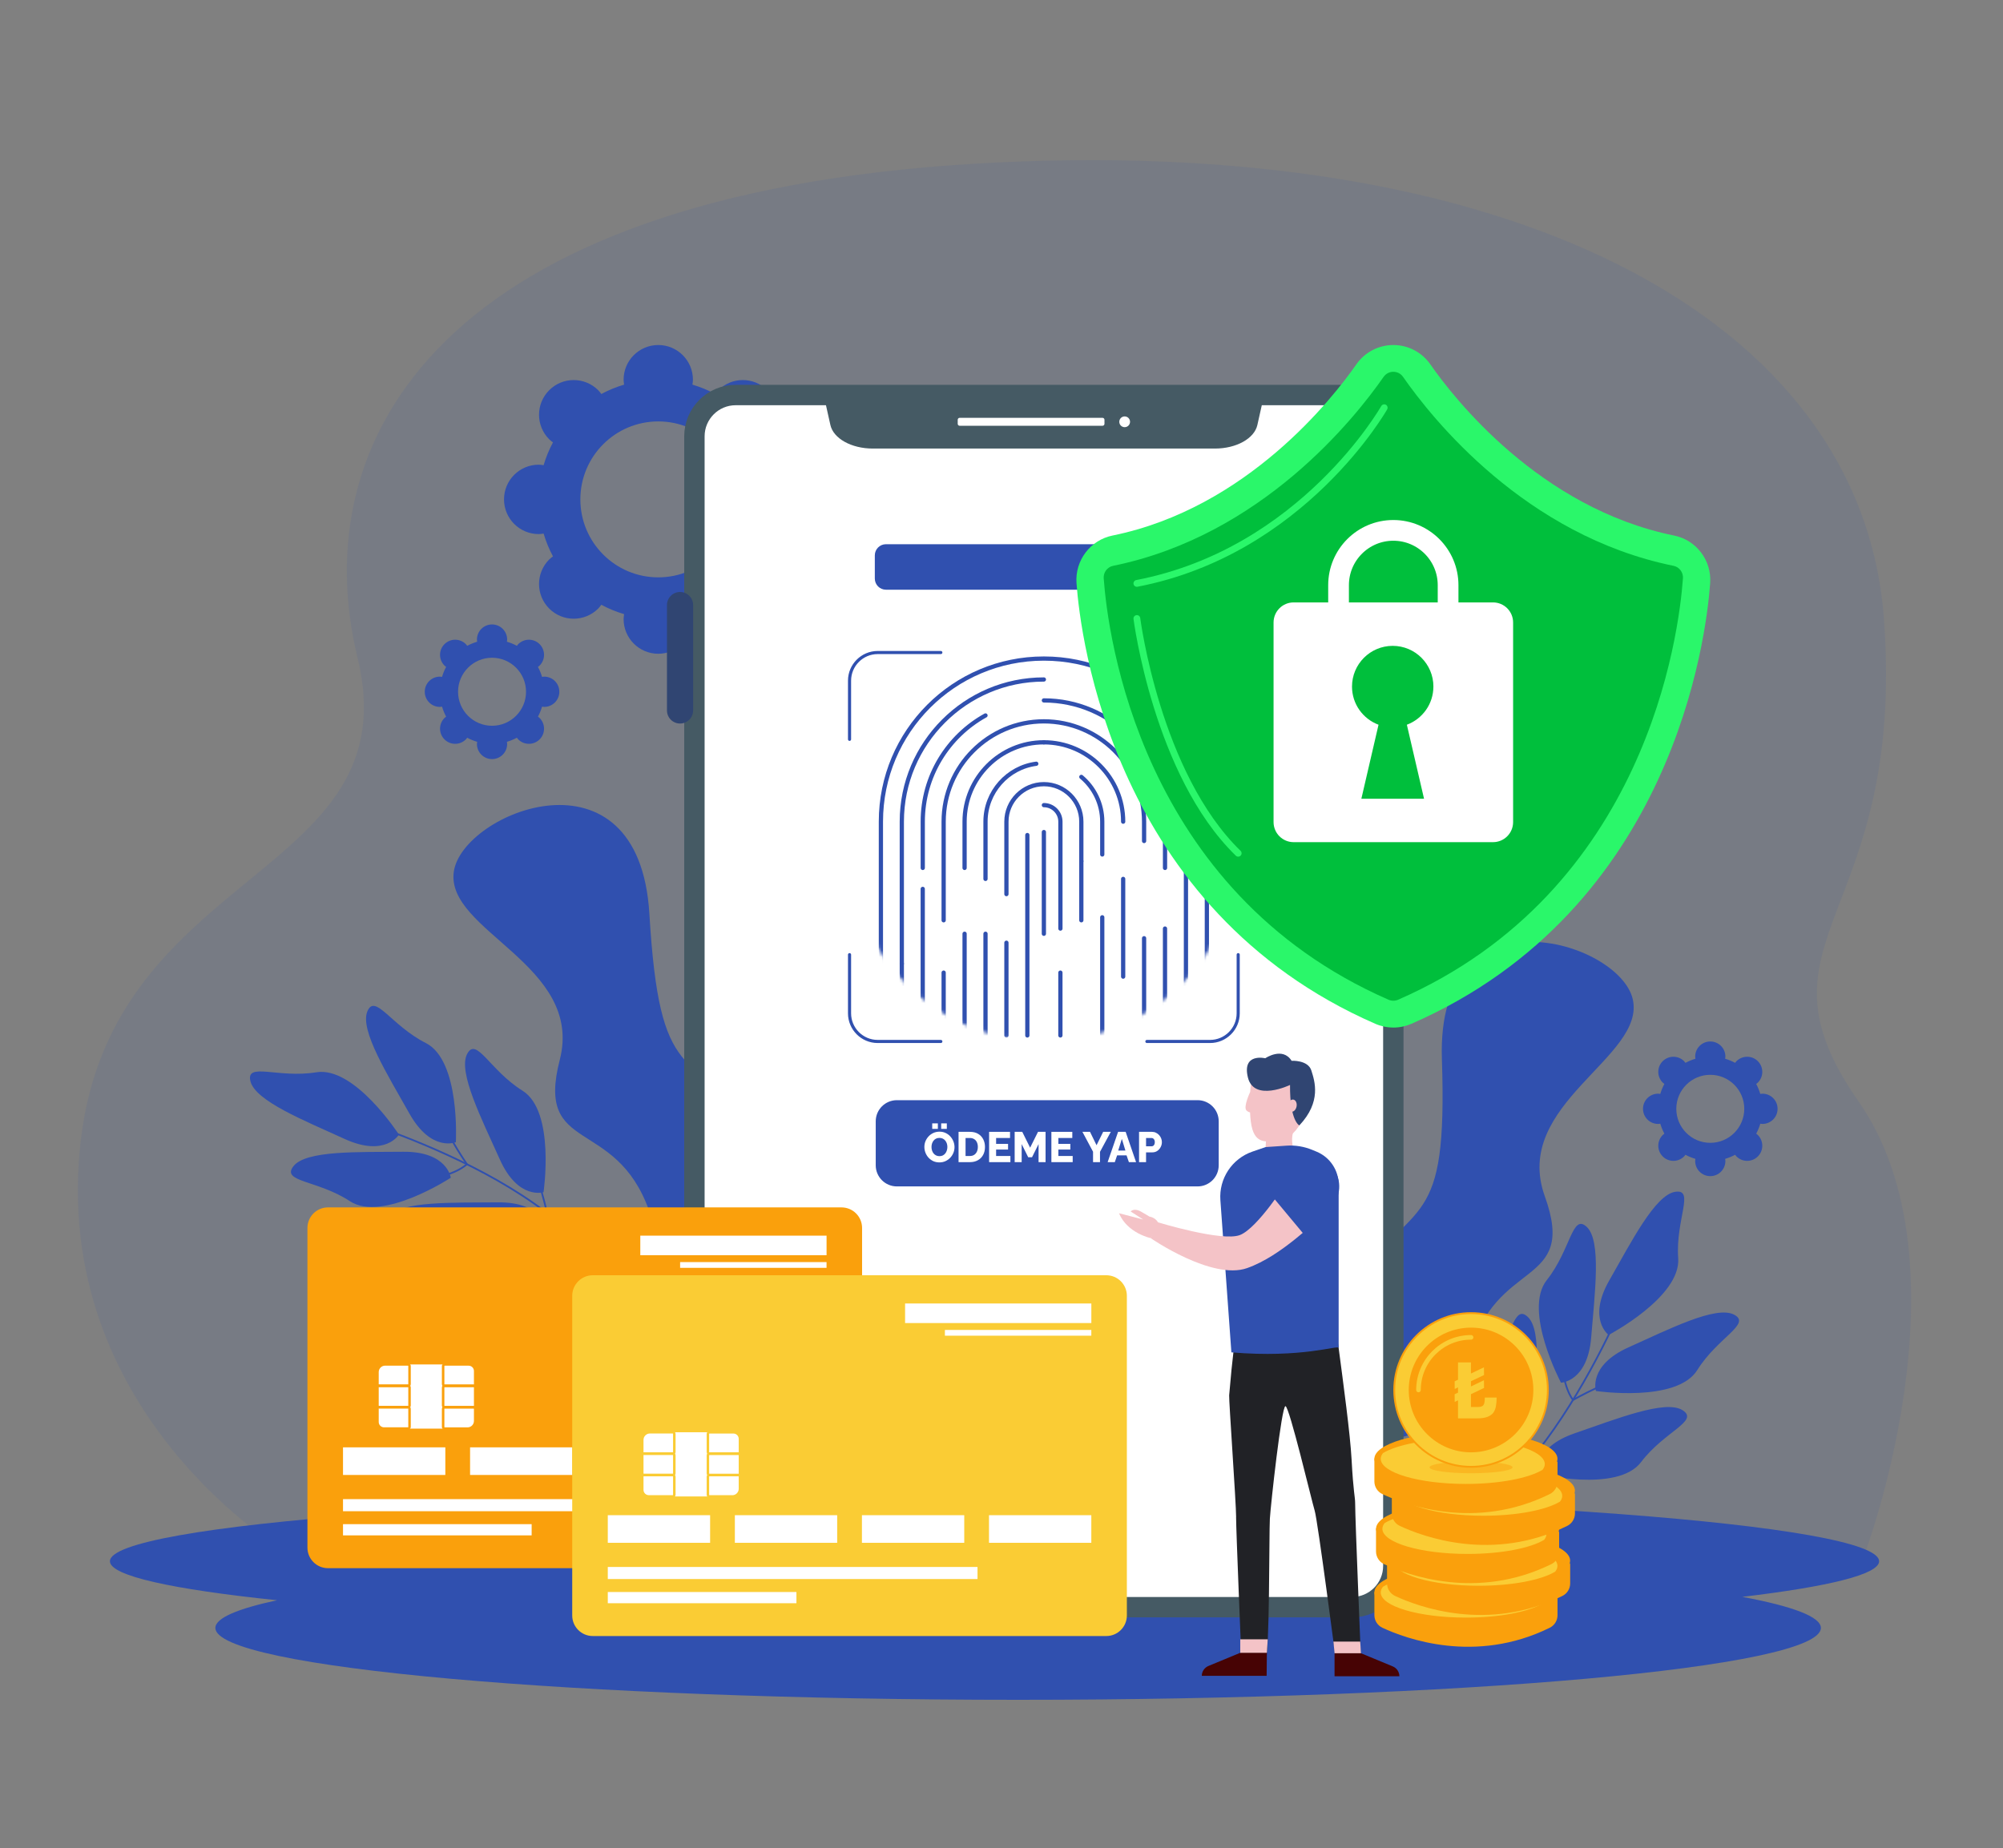 <svg width="610" height="563" viewBox="0 0 610 563" fill="none" xmlns="http://www.w3.org/2000/svg">
<rect x="0" y="0" width="610" height="563" fill="#808080" stroke="none"/>
<path d="M87.777 473.248C87.777 473.248 14.886 430.888 24.6 347.392C34.322 263.897 125.128 267.168 108.885 200.353C92.635 133.539 134.428 59.601 296.737 49.87C459.046 40.14 566.926 96.366 573.731 188.403C580.537 280.44 530.964 285.315 565.958 335.414C600.946 385.513 567.9 473.248 567.9 473.248H87.777Z" fill="#3050AF" fill-opacity="0.1"/>
<path d="M572.266 475.56C572.266 464.342 451.654 455.248 302.872 455.248C154.091 455.248 33.478 464.342 33.478 475.56C33.478 480 52.361 484.101 84.385 487.442C72.287 490.035 65.592 492.884 65.592 495.872C65.592 507.961 175.047 517.768 310.065 517.768C445.083 517.768 554.538 507.968 554.538 495.872C554.538 492.483 545.943 489.274 530.604 486.411C556.99 483.271 572.273 479.551 572.273 475.553L572.266 475.56Z" fill="#3050AF"/>
<path d="M236.889 141.547C236.378 141.547 235.881 141.63 235.39 141.7C234.671 139.272 233.718 136.941 232.537 134.756C232.93 134.459 233.331 134.168 233.69 133.809C237.815 129.68 237.815 122.992 233.69 118.863C229.566 114.734 222.884 114.734 218.76 118.863C218.4 119.223 218.11 119.624 217.813 120.018C215.63 118.836 213.302 117.881 210.876 117.162C210.946 116.664 211.028 116.173 211.028 115.661C211.028 109.824 206.303 105.094 200.471 105.094C194.64 105.094 189.914 109.824 189.914 115.661C189.914 116.173 189.997 116.671 190.066 117.162C187.641 117.881 185.313 118.836 183.129 120.018C182.832 119.624 182.542 119.223 182.183 118.863C178.058 114.734 171.377 114.734 167.252 118.863C163.127 122.992 163.127 129.68 167.252 133.809C167.611 134.168 168.012 134.459 168.406 134.756C167.225 136.941 166.271 139.272 165.553 141.7C165.055 141.63 164.565 141.547 164.053 141.547C158.222 141.547 153.496 146.278 153.496 152.115C153.496 157.952 158.222 162.682 164.053 162.682C164.565 162.682 165.062 162.599 165.553 162.53C166.271 164.958 167.225 167.288 168.406 169.474C168.012 169.771 167.611 170.062 167.252 170.421C163.127 174.55 163.127 181.238 167.252 185.367C171.377 189.495 178.058 189.495 182.183 185.367C182.542 185.007 182.832 184.606 183.129 184.212C185.313 185.394 187.641 186.349 190.066 187.068C189.997 187.566 189.914 188.057 189.914 188.569C189.914 194.406 194.64 199.136 200.471 199.136C206.303 199.136 211.028 194.406 211.028 188.569C211.028 188.057 210.946 187.559 210.876 187.068C213.302 186.349 215.63 185.394 217.813 184.212C218.11 184.606 218.4 185.007 218.76 185.367C222.884 189.495 229.566 189.495 233.69 185.367C237.815 181.238 237.815 174.55 233.69 170.421C233.331 170.062 232.93 169.771 232.537 169.474C233.718 167.288 234.671 164.958 235.39 162.53C235.887 162.599 236.378 162.682 236.889 162.682C242.721 162.682 247.446 157.952 247.446 152.115C247.446 146.278 242.721 141.547 236.889 141.547ZM200.471 175.864C187.365 175.864 176.745 165.228 176.745 152.115C176.745 139.002 187.372 128.366 200.471 128.366C213.571 128.366 224.197 139.002 224.197 152.115C224.197 165.228 213.571 175.864 200.471 175.864Z" fill="#3050AF"/>
<path d="M165.733 206.107C165.512 206.107 165.291 206.141 165.077 206.176C164.759 205.118 164.344 204.101 163.833 203.147C164.006 203.015 164.178 202.891 164.337 202.732C166.134 200.934 166.134 198.015 164.337 196.21C162.541 194.412 159.625 194.412 157.822 196.21C157.663 196.369 157.539 196.542 157.408 196.715C156.454 196.196 155.438 195.781 154.381 195.47C154.409 195.256 154.45 195.041 154.45 194.813C154.45 192.268 152.391 190.207 149.849 190.207C147.306 190.207 145.247 192.268 145.247 194.813C145.247 195.034 145.282 195.256 145.317 195.47C144.259 195.788 143.244 196.203 142.29 196.715C142.159 196.542 142.035 196.369 141.876 196.21C140.079 194.412 137.164 194.412 135.36 196.21C133.557 198.008 133.564 200.927 135.36 202.732C135.519 202.891 135.692 203.015 135.865 203.147C135.347 204.101 134.932 205.118 134.621 206.176C134.407 206.148 134.193 206.107 133.965 206.107C131.422 206.107 129.356 208.168 129.356 210.713C129.356 213.258 131.415 215.326 133.965 215.326C134.186 215.326 134.407 215.291 134.621 215.256C134.939 216.315 135.354 217.331 135.865 218.286C135.692 218.417 135.519 218.541 135.36 218.701C133.564 220.499 133.564 223.417 135.36 225.222C137.157 227.02 140.073 227.02 141.876 225.222C142.035 225.063 142.159 224.89 142.29 224.717C143.244 225.236 144.259 225.651 145.317 225.962C145.289 226.177 145.247 226.391 145.247 226.619C145.247 229.164 147.306 231.225 149.849 231.225C152.391 231.225 154.45 229.164 154.45 226.619C154.45 226.398 154.416 226.177 154.381 225.962C155.438 225.644 156.454 225.229 157.408 224.717C157.539 224.89 157.663 225.063 157.822 225.222C159.618 227.02 162.534 227.02 164.337 225.222C166.134 223.424 166.134 220.506 164.337 218.701C164.178 218.541 164.006 218.417 163.833 218.286C164.351 217.331 164.766 216.315 165.077 215.256C165.291 215.284 165.505 215.326 165.733 215.326C168.276 215.326 170.341 213.265 170.341 210.713C170.341 208.161 168.282 206.107 165.733 206.107ZM149.849 221.073C144.135 221.073 139.499 216.432 139.499 210.713C139.499 204.993 144.135 200.353 149.849 200.353C155.563 200.353 160.199 204.993 160.199 210.713C160.199 216.432 155.563 221.073 149.849 221.073Z" fill="#3050AF"/>
<path d="M536.74 333.138C536.519 333.138 536.298 333.173 536.083 333.207C535.766 332.149 535.351 331.132 534.84 330.178C535.013 330.047 535.185 329.922 535.344 329.763C537.141 327.965 537.141 325.046 535.344 323.241C533.548 321.443 530.632 321.443 528.829 323.241C528.67 323.4 528.546 323.573 528.414 323.746C527.461 323.227 526.445 322.813 525.388 322.501C525.416 322.287 525.457 322.073 525.457 321.844C525.457 319.299 523.398 317.238 520.856 317.238C518.313 317.238 516.254 319.299 516.254 321.844C516.254 322.066 516.289 322.287 516.323 322.501C515.266 322.819 514.251 323.234 513.297 323.746C513.166 323.573 513.042 323.4 512.883 323.241C511.086 321.443 508.171 321.443 506.367 323.241C504.564 325.039 504.571 327.958 506.367 329.763C506.526 329.922 506.699 330.047 506.872 330.178C506.353 331.132 505.939 332.149 505.628 333.207C505.414 333.179 505.2 333.138 504.972 333.138C502.429 333.138 500.363 335.199 500.363 337.744C500.363 340.289 502.422 342.357 504.972 342.357C505.193 342.357 505.414 342.322 505.628 342.288C505.946 343.346 506.36 344.362 506.872 345.317C506.699 345.448 506.526 345.573 506.367 345.732C504.571 347.53 504.571 350.448 506.367 352.253C508.164 354.052 511.079 354.052 512.883 352.253C513.042 352.094 513.166 351.922 513.297 351.749C514.251 352.267 515.266 352.682 516.323 352.994C516.296 353.208 516.254 353.422 516.254 353.651C516.254 356.196 518.313 358.256 520.856 358.256C523.398 358.256 525.457 356.196 525.457 353.651C525.457 353.429 525.423 353.208 525.388 352.994C526.445 352.675 527.461 352.26 528.414 351.749C528.546 351.922 528.67 352.094 528.829 352.253C530.625 354.052 533.541 354.052 535.344 352.253C537.141 350.455 537.141 347.537 535.344 345.732C535.185 345.573 535.013 345.448 534.84 345.317C535.358 344.362 535.773 343.346 536.083 342.288C536.298 342.315 536.512 342.357 536.74 342.357C539.282 342.357 541.348 340.296 541.348 337.744C541.348 335.192 539.289 333.138 536.74 333.138ZM520.856 348.111C515.142 348.111 510.506 343.47 510.506 337.751C510.506 332.031 515.142 327.391 520.856 327.391C526.57 327.391 531.206 332.031 531.206 337.751C531.206 343.47 526.57 348.111 520.856 348.111Z" fill="#3050AF"/>
<path d="M419.512 438.052C419.512 438.052 390.632 419.352 411.028 391.875C431.423 364.391 440.889 375.532 439.12 322.591C437.351 269.65 493.011 286.49 497.226 304.278C501.44 322.065 460.317 336.229 470.46 364.384C480.602 392.539 455.198 382.919 447.646 412.643C440.094 442.368 419.519 438.052 419.519 438.052H419.512Z" fill="#3050AF"/>
<path d="M475.821 303.088C475.821 303.088 454.064 321.38 451.065 351.167C448.067 380.954 438.456 383.292 425.688 411.419C412.92 439.546 419.29 465.293 419.29 465.293" stroke="#3050AF" stroke-width="0.69" stroke-miterlimit="10"/>
<path d="M228.074 391.453C228.074 391.453 255.081 370.131 232.205 344.681C209.329 319.23 200.948 331.202 197.763 278.33C194.578 225.458 140.735 247.429 138.2 265.535C135.664 283.641 177.934 293.89 170.465 322.868C162.997 351.846 187.393 339.895 197.687 368.783C207.982 397.671 228.067 391.446 228.067 391.446L228.074 391.453Z" fill="#3050AF"/>
<path d="M159.396 262.348C159.396 262.348 182.763 278.524 188.539 307.896C194.308 337.268 204.092 338.699 219.43 365.512C234.768 392.325 230.83 418.55 230.83 418.55" stroke="#3050AF" stroke-width="0.69" stroke-miterlimit="10"/>
<path d="M475.386 421.171C475.386 421.171 483.491 420.908 484.589 407.374C485.688 393.839 487.74 377.967 483.242 373.728C478.751 369.488 478.419 380.644 471.068 389.911C463.717 399.178 475.386 421.171 475.386 421.171Z" fill="#3050AF"/>
<path d="M457.429 448.587C457.429 448.587 465.534 448.324 466.632 434.79C467.731 421.255 469.783 405.383 465.285 401.144C460.794 396.904 460.462 408.06 453.111 417.327C445.76 426.594 457.429 448.587 457.429 448.587Z" fill="#3050AF"/>
<path d="M498.525 387.035C498.525 387.035 471.358 460.095 433.482 467.792" stroke="#3050AF" stroke-width="0.54" stroke-miterlimit="10"/>
<path d="M489.895 406.633C489.895 406.633 483.353 401.834 490.082 390.042C496.812 378.251 504.059 363.99 510.16 363.029C516.261 362.067 510.236 371.466 511.086 383.265C511.936 395.07 489.902 406.633 489.902 406.633H489.895Z" fill="#3050AF"/>
<path d="M486.026 423.703C486.026 423.703 483.567 415.971 495.941 410.411C508.322 404.851 522.575 397.61 528.068 400.431C533.561 403.253 523.163 407.292 516.896 417.327C510.63 427.362 486.019 423.703 486.019 423.703H486.026Z" fill="#3050AF"/>
<path d="M468.449 448.944C468.449 448.944 466.694 441.019 479.518 436.599C492.348 432.18 507.196 426.253 512.412 429.552C517.628 432.858 506.912 435.942 499.768 445.369C492.624 454.795 468.449 448.937 468.449 448.937V448.944Z" fill="#3050AF"/>
<path d="M494.511 439.898C484.175 446.627 462.025 449.414 462.025 449.414C462.025 449.414 458.1 443.21 459.938 431.882C461.776 420.554 460.823 415.637 460.823 415.637" stroke="#3050AF" stroke-width="0.54" stroke-miterlimit="10"/>
<path d="M510.029 414.281C510.029 414.281 504.743 418.846 498.795 418.756C492.846 418.666 479.041 426.433 479.041 426.433C479.041 426.433 475.518 422.069 475.925 413.279C476.333 404.488 478.24 391.549 478.24 391.549" stroke="#3050AF" stroke-width="0.54" stroke-miterlimit="10"/>
<path d="M137.281 358.749C137.281 358.749 136.286 350.692 122.716 350.83C109.147 350.968 93.18 350.36 89.366 355.228C85.559 360.09 96.689 359.406 106.57 365.893C116.456 372.38 137.274 358.749 137.274 358.749H137.281Z" fill="#3050AF"/>
<path d="M166.189 374.159C166.189 374.159 165.194 366.102 151.624 366.24C138.055 366.378 122.088 365.77 118.274 370.639C114.467 375.5 125.598 374.816 135.478 381.303C145.365 387.79 166.182 374.159 166.182 374.159H166.189Z" fill="#3050AF"/>
<path d="M101.223 338.791C101.223 338.791 176.38 359.234 187.476 396.29" stroke="#3050AF" stroke-width="0.54" stroke-miterlimit="10"/>
<path d="M121.501 345.612C121.501 345.612 117.321 352.569 104.981 346.939C92.634 341.303 77.793 335.369 76.28 329.38C74.767 323.391 84.668 328.536 96.331 326.621C107.993 324.705 121.501 345.619 121.501 345.619V345.612Z" fill="#3050AF"/>
<path d="M138.836 347.913C138.836 347.913 131.367 351.067 124.706 339.234C118.053 327.4 109.555 313.845 111.862 308.112C114.17 302.379 119.131 312.379 129.681 317.711C140.231 323.043 138.829 347.906 138.829 347.906L138.836 347.913Z" fill="#3050AF"/>
<path d="M165.539 363.142C165.539 363.142 157.815 365.611 152.246 353.225C146.684 340.839 139.436 326.578 142.248 321.073C145.06 315.575 149.102 325.976 159.134 332.235C169.166 338.494 165.532 363.136 165.532 363.136L165.539 363.142Z" fill="#3050AF"/>
<path d="M154.181 337.988C161.816 347.677 166.604 369.511 166.604 369.511C166.604 369.511 160.786 373.986 149.352 373.183C137.917 372.381 133.108 373.778 133.108 373.778" stroke="#3050AF" stroke-width="0.54" stroke-miterlimit="10"/>
<path d="M127.283 324.842C127.283 324.842 132.306 329.69 132.755 335.631C133.204 341.571 142.186 354.622 142.186 354.622C142.186 354.622 138.165 358.536 129.384 358.923C120.602 359.318 107.551 358.591 107.551 358.591" stroke="#3050AF" stroke-width="0.54" stroke-miterlimit="10"/>
<path d="M411.76 120.328H224.046C217.105 120.328 211.479 125.96 211.479 132.908V476.974C211.479 483.922 217.105 489.554 224.046 489.554H411.76C418.701 489.554 424.328 483.922 424.328 476.974V132.908C424.328 125.96 418.701 120.328 411.76 120.328Z" fill="white" stroke="#455A64" stroke-width="6.21" stroke-linecap="round" stroke-linejoin="round"/>
<path d="M207.104 184.303V216.406" stroke="#304572" stroke-width="7.97" stroke-linecap="round" stroke-linejoin="round"/>
<path d="M428.707 184.303V216.406" stroke="#304572" stroke-width="7.97" stroke-linecap="round" stroke-linejoin="round"/>
<path d="M428.707 231.73V263.834" stroke="#304572" stroke-width="7.97" stroke-linecap="round" stroke-linejoin="round"/>
<path d="M370.035 136.63H265.776C259.302 136.63 253.817 133.58 252.891 129.465L250.846 120.322H384.966L382.921 129.465C382.002 133.58 376.509 136.63 370.035 136.63Z" fill="#455A64"/>
<path d="M335.766 127.271H292.259C291.931 127.271 291.665 127.538 291.665 127.866V129.097C291.665 129.426 291.931 129.692 292.259 129.692H335.766C336.094 129.692 336.36 129.426 336.36 129.097V127.866C336.36 127.538 336.094 127.271 335.766 127.271Z" fill="white"/>
<path d="M342.51 130.12C343.414 130.12 344.147 129.386 344.147 128.481C344.147 127.576 343.414 126.842 342.51 126.842C341.605 126.842 340.872 127.576 340.872 128.481C340.872 129.386 341.605 130.12 342.51 130.12Z" fill="white"/>
<path d="M256.283 367.779H99.888C96.43 367.779 93.628 370.585 93.628 374.045V471.407C93.628 474.868 96.43 477.673 99.888 477.673H256.283C259.74 477.673 262.542 474.868 262.542 471.407V374.045C262.542 370.585 259.74 367.779 256.283 367.779Z" fill="#FAA00C"/>
<path d="M135.621 440.867H104.461V449.277H135.621V440.867Z" fill="white"/>
<path d="M174.319 440.867H143.159V449.277H174.319V440.867Z" fill="white"/>
<path d="M213.017 440.867H181.856V449.277H213.017V440.867Z" fill="white"/>
<path d="M251.715 440.867H220.555V449.277H251.715V440.867Z" fill="white"/>
<path d="M217.059 456.643H104.461V460.322H217.059V456.643Z" fill="white"/>
<path d="M161.91 464.264H104.461V467.68H161.91V464.264Z" fill="white"/>
<path d="M251.723 376.383H194.999V382.344H251.723V376.383Z" fill="white"/>
<path d="M251.717 384.439H207.125V386.189H251.717V384.439Z" fill="white"/>
<path d="M142.953 415.607H116.726C115.749 415.607 114.957 416.4 114.957 417.378V433.388C114.957 434.366 115.749 435.159 116.726 435.159H142.953C143.93 435.159 144.722 434.366 144.722 433.388V417.378C144.722 416.4 143.93 415.607 142.953 415.607Z" fill="white"/>
<path d="M117.292 415.608H124.229C124.499 415.608 124.72 415.83 124.72 416.099V421.625C124.72 421.895 124.499 422.116 124.229 422.116H115.448C115.178 422.116 114.957 421.895 114.957 421.625V417.939C114.957 416.646 116.007 415.602 117.292 415.602V415.608Z" stroke="#FAA00C" stroke-width="0.76" stroke-miterlimit="10"/>
<path d="M114.957 422.124H124.229C124.499 422.124 124.72 422.345 124.72 422.615V428.141C124.72 428.411 124.499 428.632 124.229 428.632H115.448C115.178 428.632 114.957 428.411 114.957 428.141V422.117V422.124Z" stroke="#FAA00C" stroke-width="0.76" stroke-miterlimit="10"/>
<path d="M114.957 428.637H124.229C124.499 428.637 124.72 428.858 124.72 429.128V434.654C124.72 434.923 124.499 435.145 124.229 435.145H116.954C115.855 435.145 114.957 434.253 114.957 433.146V428.623V428.637Z" stroke="#FAA00C" stroke-width="0.76" stroke-miterlimit="10"/>
<path d="M142.38 435.157H135.443C135.173 435.157 134.952 434.936 134.952 434.666V429.14C134.952 428.871 135.173 428.649 135.443 428.649H144.224C144.494 428.649 144.715 428.871 144.715 429.14V432.826C144.715 434.12 143.665 435.164 142.38 435.164V435.157Z" stroke="#FAA00C" stroke-width="0.76" stroke-miterlimit="10"/>
<path d="M144.715 428.638H135.443C135.173 428.638 134.952 428.416 134.952 428.147V422.621C134.952 422.351 135.173 422.13 135.443 422.13H144.224C144.494 422.13 144.715 422.351 144.715 422.621V428.645V428.638Z" stroke="#FAA00C" stroke-width="0.76" stroke-miterlimit="10"/>
<path d="M144.715 422.121H135.443C135.173 422.121 134.952 421.9 134.952 421.63V416.104C134.952 415.834 135.173 415.613 135.443 415.613H142.718C143.817 415.613 144.715 416.505 144.715 417.612V422.135V422.121Z" stroke="#FAA00C" stroke-width="0.76" stroke-miterlimit="10"/>
<mask id="mask0_4361_2153" style="mask-type:luminance" maskUnits="userSpaceOnUse" x="258" y="198" width="120" height="120">
<path d="M376.583 257.998C376.583 290.437 350.312 316.733 317.906 316.733C285.5 316.733 259.229 290.437 259.229 257.998C259.229 225.56 285.5 199.264 317.906 199.264C350.312 199.264 376.583 225.56 376.583 257.998Z" fill="white" stroke="white"/>
</mask>
<g mask="url(#mask0_4361_2153)">
<path d="M268.271 315.402V250.281C268.271 222.839 290.49 200.598 317.906 200.598C345.321 200.598 367.541 222.839 367.541 250.281V315.402" stroke="#3050AF" stroke-width="1.29" stroke-linecap="round" stroke-linejoin="round"/>
<path d="M361.171 250.281V315.401" stroke="#3050AF" stroke-width="1.29" stroke-linecap="round" stroke-linejoin="round"/>
<path d="M274.641 293.534V250.282C274.641 226.401 294.048 206.975 317.906 206.975" stroke="#3050AF" stroke-width="1.29" stroke-linecap="round" stroke-linejoin="round"/>
<path d="M274.641 315.401V293.533" stroke="#3050AF" stroke-width="1.29" stroke-linecap="round" stroke-linejoin="round"/>
<path d="M354.793 282.842V315.402" stroke="#3050AF" stroke-width="1.29" stroke-linecap="round" stroke-linejoin="round"/>
<path d="M317.905 213.35C338.246 213.35 354.8 229.913 354.8 250.281V264.375" stroke="#3050AF" stroke-width="1.29" stroke-linecap="round" stroke-linejoin="round"/>
<path d="M300.128 217.93C288.742 224.223 281.018 236.367 281.018 250.282V264.377" stroke="#3050AF" stroke-width="1.29" stroke-linecap="round" stroke-linejoin="round"/>
<path d="M281.012 315.402V270.76" stroke="#3050AF" stroke-width="1.29" stroke-linecap="round" stroke-linejoin="round"/>
<path d="M348.423 285.789V315.403" stroke="#3050AF" stroke-width="1.29" stroke-linecap="round" stroke-linejoin="round"/>
<path d="M287.382 280.324V250.281C287.382 233.434 301.076 219.727 317.899 219.727C334.723 219.727 348.424 233.434 348.424 250.281V256.173" stroke="#3050AF" stroke-width="1.29" stroke-linecap="round" stroke-linejoin="round"/>
<path d="M287.382 315.4V296.264" stroke="#3050AF" stroke-width="1.29" stroke-linecap="round" stroke-linejoin="round"/>
<path d="M342.053 267.717V297.483" stroke="#3050AF" stroke-width="1.29" stroke-linecap="round" stroke-linejoin="round"/>
<path d="M317.905 226.111C331.219 226.111 342.053 236.955 342.053 250.282" stroke="#3050AF" stroke-width="1.29" stroke-linecap="round" stroke-linejoin="round"/>
<path d="M293.758 264.377V250.282C293.758 236.955 304.591 226.111 317.905 226.111" stroke="#3050AF" stroke-width="1.29" stroke-linecap="round" stroke-linejoin="round"/>
<path d="M293.758 315.4V284.424" stroke="#3050AF" stroke-width="1.29" stroke-linecap="round" stroke-linejoin="round"/>
<path d="M335.684 279.41V315.401" stroke="#3050AF" stroke-width="1.29" stroke-linecap="round" stroke-linejoin="round"/>
<path d="M329.312 236.645C333.202 239.909 335.683 244.812 335.683 250.283V260.276" stroke="#3050AF" stroke-width="1.29" stroke-linecap="round" stroke-linejoin="round"/>
<path d="M300.128 267.716V250.281C300.128 241.256 306.878 233.773 315.591 232.639" stroke="#3050AF" stroke-width="1.29" stroke-linecap="round" stroke-linejoin="round"/>
<path d="M300.128 315.4V284.424" stroke="#3050AF" stroke-width="1.29" stroke-linecap="round" stroke-linejoin="round"/>
<path d="M329.312 262.328V280.323" stroke="#3050AF" stroke-width="1.29" stroke-linecap="round" stroke-linejoin="round"/>
<path d="M306.498 272.35V250.281C306.498 243.988 311.618 238.863 317.905 238.863C324.192 238.863 329.312 243.988 329.312 250.281V262.329" stroke="#3050AF" stroke-width="1.29" stroke-linecap="round" stroke-linejoin="round"/>
<path d="M306.498 315.401V287.156" stroke="#3050AF" stroke-width="1.29" stroke-linecap="round" stroke-linejoin="round"/>
<path d="M322.936 296.264V315.4" stroke="#3050AF" stroke-width="1.29" stroke-linecap="round" stroke-linejoin="round"/>
<path d="M317.905 245.246C320.683 245.246 322.942 247.508 322.942 250.288V282.848" stroke="#3050AF" stroke-width="1.29" stroke-linecap="round" stroke-linejoin="round"/>
<path d="M312.869 315.402V254.355" stroke="#3050AF" stroke-width="1.29" stroke-linecap="round" stroke-linejoin="round"/>
<path d="M317.905 253.443V284.427" stroke="#3050AF" stroke-width="1.29" stroke-linecap="round" stroke-linejoin="round"/>
</g>
<path d="M258.723 225.203V207.326C258.723 202.616 262.571 198.764 267.276 198.764H286.525" stroke="#3050AF" stroke-width="0.95" stroke-linecap="round" stroke-linejoin="round"/>
<path d="M377.083 225.203V207.326C377.083 202.616 373.234 198.764 368.529 198.764H349.28" stroke="#3050AF" stroke-width="0.95" stroke-linecap="round" stroke-linejoin="round"/>
<path d="M377.083 290.795V308.673C377.083 313.382 373.234 317.234 368.529 317.234H349.28" stroke="#3050AF" stroke-width="0.95" stroke-linecap="round" stroke-linejoin="round"/>
<path d="M258.723 290.795V308.673C258.723 313.382 262.571 317.234 267.276 317.234H286.525" stroke="#3050AF" stroke-width="0.95" stroke-linecap="round" stroke-linejoin="round"/>
<path d="M364.718 335.119H273.131C269.578 335.119 266.698 338.002 266.698 341.558V354.947C266.698 358.503 269.578 361.386 273.131 361.386H364.718C368.271 361.386 371.15 358.503 371.15 354.947V341.558C371.15 338.002 368.271 335.119 364.718 335.119Z" fill="#3050AF"/>
<path d="M286.087 354.071C285.393 354.071 284.765 353.941 284.202 353.681C283.647 353.413 283.166 353.057 282.759 352.615C282.36 352.165 282.052 351.662 281.836 351.107C281.619 350.544 281.511 349.963 281.511 349.365C281.511 348.75 281.623 348.165 281.849 347.61C282.083 347.056 282.403 346.562 282.811 346.128C283.227 345.686 283.716 345.34 284.28 345.088C284.843 344.837 285.458 344.711 286.126 344.711C286.81 344.711 287.43 344.846 287.985 345.114C288.548 345.374 289.029 345.73 289.428 346.18C289.835 346.631 290.147 347.138 290.364 347.701C290.58 348.256 290.689 348.824 290.689 349.404C290.689 350.02 290.576 350.605 290.351 351.159C290.125 351.714 289.805 352.212 289.389 352.654C288.973 353.088 288.483 353.434 287.92 353.694C287.365 353.946 286.754 354.071 286.087 354.071ZM283.682 349.391C283.682 349.747 283.734 350.093 283.838 350.431C283.942 350.761 284.093 351.055 284.293 351.315C284.501 351.575 284.756 351.783 285.06 351.939C285.363 352.095 285.71 352.173 286.1 352.173C286.507 352.173 286.862 352.095 287.166 351.939C287.469 351.775 287.72 351.558 287.92 351.289C288.119 351.021 288.266 350.722 288.362 350.392C288.466 350.054 288.518 349.712 288.518 349.365C288.518 349.01 288.466 348.668 288.362 348.338C288.258 348.009 288.102 347.714 287.894 347.454C287.686 347.186 287.43 346.978 287.127 346.83C286.823 346.683 286.481 346.609 286.1 346.609C285.692 346.609 285.337 346.687 285.034 346.843C284.739 346.999 284.488 347.212 284.28 347.48C284.08 347.74 283.929 348.039 283.825 348.377C283.729 348.707 283.682 349.045 283.682 349.391ZM283.903 343.866V342.189H285.619V343.866H283.903ZM286.633 343.866V342.189H288.349V343.866H286.633Z" fill="white"/>
<path d="M291.921 353.993V344.763H295.366C296.38 344.763 297.225 344.971 297.901 345.387C298.585 345.795 299.101 346.349 299.448 347.051C299.794 347.745 299.968 348.516 299.968 349.365C299.968 350.301 299.777 351.116 299.396 351.809C299.014 352.503 298.477 353.04 297.784 353.421C297.099 353.803 296.293 353.993 295.366 353.993H291.921ZM297.797 349.365C297.797 348.828 297.701 348.356 297.511 347.948C297.32 347.532 297.043 347.212 296.679 346.986C296.315 346.752 295.877 346.635 295.366 346.635H294.053V352.121H295.366C295.886 352.121 296.323 352.004 296.679 351.77C297.043 351.528 297.32 351.198 297.511 350.782C297.701 350.358 297.797 349.885 297.797 349.365Z" fill="white"/>
<path d="M307.713 352.121V353.993H301.226V344.763H307.596V346.635H303.358V348.429H306.998V350.158H303.358V352.121H307.713Z" fill="white"/>
<path d="M316.289 353.993V348.494L314.3 352.498H313.13L311.141 348.494V353.993H309.009V344.763H311.323L313.715 349.586L316.12 344.763H318.421V353.993H316.289Z" fill="white"/>
<path d="M326.68 352.121V353.993H320.193V344.763H326.563V346.635H322.325V348.429H325.965V350.158H322.325V352.121H326.68Z" fill="white"/>
<path d="M331.957 344.763L333.946 348.845L335.961 344.763H338.288L334.999 350.847V353.993H332.88V350.821L329.643 344.763H331.957Z" fill="white"/>
<path d="M340.509 344.763H342.81L345.982 353.993H343.798L343.083 351.926H340.21L339.508 353.993H337.324L340.509 344.763ZM342.732 350.457L341.653 346.908L340.548 350.457H342.732Z" fill="white"/>
<path d="M346.891 353.993V344.763H350.83C351.272 344.763 351.675 344.854 352.039 345.036C352.412 345.21 352.733 345.448 353.001 345.751C353.27 346.046 353.478 346.38 353.625 346.752C353.773 347.125 353.846 347.506 353.846 347.896C353.846 348.425 353.721 348.928 353.469 349.404C353.227 349.881 352.884 350.271 352.442 350.574C352.009 350.869 351.493 351.016 350.895 351.016H349.023V353.993H346.891ZM349.023 349.157H350.765C350.93 349.157 351.082 349.11 351.22 349.014C351.359 348.919 351.472 348.776 351.558 348.585C351.645 348.395 351.688 348.161 351.688 347.883C351.688 347.597 351.636 347.363 351.532 347.181C351.437 346.991 351.311 346.852 351.155 346.765C351.008 346.679 350.852 346.635 350.687 346.635H349.023V349.157Z" fill="white"/>
<path d="M366.001 165.768H269.812C267.939 165.768 266.42 167.288 266.42 169.163V176.231C266.42 178.107 267.939 179.627 269.812 179.627H366.001C367.875 179.627 369.394 178.107 369.394 176.231V169.163C369.394 167.288 367.875 165.768 366.001 165.768Z" fill="#3050AF"/>
<path d="M424.328 312.993C422.414 312.993 420.562 312.605 418.821 311.845C338.952 276.947 329.023 193.915 327.842 177.621C327.344 170.733 332.049 164.501 338.793 163.132C379.854 154.784 406.018 121.097 413.066 110.979C415.629 107.293 419.844 105.094 424.335 105.094C428.826 105.094 433.033 107.293 435.596 110.979C442.637 121.104 468.809 154.791 509.87 163.139C516.613 164.508 521.318 170.739 520.821 177.628C519.639 193.922 509.711 276.954 429.841 311.852C428.093 312.612 426.241 313 424.335 313L424.328 312.993Z" fill="#2AF76A"/>
<path d="M421.371 114.791C412.555 127.467 384.193 163.16 338.993 172.352C337.218 172.711 335.995 174.364 336.126 176.169C337.349 193.065 347.077 271.401 422.87 304.521C423.796 304.923 424.86 304.923 425.786 304.521C501.579 271.401 511.307 193.065 512.53 176.169C512.661 174.357 511.438 172.711 509.662 172.352C464.463 163.16 436.101 127.467 427.285 114.791C425.855 112.736 422.808 112.736 421.378 114.791H421.371Z" fill="#00BF3C"/>
<path d="M454.699 183.498H393.961C390.588 183.498 387.854 186.235 387.854 189.612V250.409C387.854 253.786 390.588 256.523 393.961 256.523H454.699C458.073 256.523 460.807 253.786 460.807 250.409V189.612C460.807 186.235 458.073 183.498 454.699 183.498Z" fill="white"/>
<path d="M407.648 183.499V178.25C407.648 169.031 415.117 161.555 424.327 161.555C433.537 161.555 441.006 169.031 441.006 178.25V183.499" stroke="white" stroke-width="6.31" stroke-linecap="round" stroke-linejoin="round"/>
<path d="M436.535 209.138C436.535 202.284 430.987 196.73 424.14 196.73C417.293 196.73 411.745 202.284 411.745 209.138C411.745 214.47 415.11 219 419.822 220.756L414.592 243.302H433.682L428.451 220.756C433.163 219 436.528 214.47 436.528 209.138H436.535Z" fill="#00BF3C"/>
<path d="M421.55 124.195C421.55 124.195 396.767 167.973 346.227 177.704" stroke="#2AF76A" stroke-width="2.07" stroke-linecap="round" stroke-linejoin="round"/>
<path d="M346.227 188.402C346.227 188.402 352.3 235.832 377.083 259.906" stroke="#2AF76A" stroke-width="2.07" stroke-linecap="round" stroke-linejoin="round"/>
<path d="M385.705 344.495L385.332 351.342L393.858 349.793C393.858 349.793 392.842 346.307 394.21 344.136C394.21 344.136 387.273 343.486 385.712 344.495H385.705Z" fill="#F4C3C7"/>
<path d="M380.737 332.577V332.605C381.49 319.257 391.37 323.898 391.37 323.898C394.735 324.797 400.435 328.953 399.177 333.096C397.92 337.246 396.6 345.973 389.56 347.329C383.639 348.47 381.062 347.474 380.695 338.85C380.371 338.781 379.998 338.615 379.618 338.262C378.526 337.252 380.744 332.577 380.744 332.577H380.737Z" fill="#F4C3C7"/>
<path d="M376.441 462.083C376.441 466.171 378.058 505.024 378.058 505.024C378.465 506.387 383.993 506.318 385.354 505.633C386.715 504.955 386.473 466.731 386.729 462.609C386.977 458.487 390.287 428.182 391.482 428.32C392.677 428.458 399.421 457.007 400.374 460.14C401.328 463.273 406.813 505.612 406.813 505.612C411.463 507.23 414.483 505.612 414.483 505.612C414.483 505.612 412.707 462.927 412.7 457.858C412.7 455.977 412.147 454.552 411.615 444.552C411.208 436.93 409.093 421.307 407.67 410.56C407.622 410.18 407.573 409.813 407.525 409.46C407.249 407.372 407.041 405.83 406.938 405.096C406.896 404.778 406.869 404.605 406.869 404.605C406.489 404.432 406.088 404.266 405.673 404.114C395.71 400.532 376.489 404.322 376.489 404.322C376.489 404.322 376.475 404.419 376.455 404.592C376.427 404.806 376.393 405.145 376.337 405.587C376.227 406.535 376.061 407.946 375.874 409.585C375.874 409.599 375.874 409.606 375.874 409.619C375.874 409.668 375.861 409.716 375.861 409.772C375.19 415.602 374.859 418.804 374.334 425.021C374.216 426.384 376.455 457.996 376.455 462.077L376.441 462.083Z" fill="#212226"/>
<path d="M407.671 410.568C407.47 409.642 396.678 413.763 375.011 411.931L371.66 365.587C371.184 358.99 375.212 352.904 381.464 350.766L385.451 349.404L391.766 348.975C394.46 348.789 397.162 349.231 399.663 350.269L400.969 350.808C405.024 352.489 407.678 356.451 407.678 360.843V410.568H407.671Z" fill="#3050AF"/>
<path d="M414.468 503.579L424.168 507.597C425.378 508.102 426.172 509.285 426.172 510.592H406.426V503.572H414.468V503.579Z" fill="#470304"/>
<path d="M377.704 503.448L368.004 507.466C366.795 507.971 366 509.154 366 510.461H385.746L385.815 503.441H377.704V503.448Z" fill="#470304"/>
<path d="M392.87 330.482C392.87 330.482 381.892 335.759 380.04 328.2C378.188 320.634 385.326 322.349 385.326 322.349C385.326 322.349 390.59 318.746 393.347 323.117C393.347 323.117 398.336 322.826 399.358 326.063C400.381 329.3 402.522 335.579 395.703 342.806C395.703 342.806 392.781 341.472 392.87 330.482Z" fill="#304572"/>
<path d="M394.863 337.023C395.048 336.005 394.614 335.073 393.894 334.941C393.173 334.81 392.438 335.528 392.253 336.547C392.067 337.565 392.501 338.497 393.222 338.629C393.943 338.76 394.677 338.041 394.863 337.023Z" fill="#F4C3C7"/>
<path d="M350.427 377.133C350.427 377.133 343.318 375.639 340.782 369.56L348.14 371.462L344.34 369.027C344.34 369.027 345.315 367.741 347.719 369.193L350.082 370.584C350.082 370.584 352.431 370.902 352.935 373.101L350.441 377.126L350.427 377.133Z" fill="#F4C3C7"/>
<path d="M403.531 369.984C407.304 367.757 407.373 362.902 405.59 359.347C404.492 357.155 402.716 354.997 400.077 354.9C398.564 354.845 397.071 355.398 395.793 356.221C394.418 357.106 392.981 358.324 392.104 359.721C392.104 359.721 383.039 374.14 377.581 376.208C372.122 378.276 352.625 372.315 352.625 372.315L350.428 377.142C350.428 377.142 369.075 390.04 379.771 386.278C390.459 382.515 400.27 371.92 403.531 369.991V369.984Z" fill="#F4C3C7"/>
<path d="M387.17 364.065C387.17 364.065 393.132 352.253 401.375 353.588C409.611 354.922 411.766 367.101 397.195 376.099L387.17 364.065Z" fill="#3050AF"/>
<path d="M377.712 503.449V499.334H386.086L385.823 503.449H377.712Z" fill="#F4C3C7"/>
<path d="M406.433 503.58L406.081 500.039H414.248L414.476 503.58H406.433Z" fill="#F4C3C7"/>
<path d="M336.92 388.447H180.525C177.068 388.447 174.266 391.253 174.266 394.713V492.075C174.266 495.536 177.068 498.341 180.525 498.341H336.92C340.378 498.341 343.18 495.536 343.18 492.075V394.713C343.18 391.253 340.378 388.447 336.92 388.447Z" fill="#FACC34"/>
<path d="M216.259 461.535H185.099V469.945H216.259V461.535Z" fill="white"/>
<path d="M254.957 461.535H223.797V469.945H254.957V461.535Z" fill="white"/>
<path d="M293.654 461.535H262.494V469.945H293.654V461.535Z" fill="white"/>
<path d="M332.353 461.535H301.192V469.945H332.353V461.535Z" fill="white"/>
<path d="M297.697 477.303H185.099V480.982H297.697V477.303Z" fill="white"/>
<path d="M242.548 484.932H185.099V488.348H242.548V484.932Z" fill="white"/>
<path d="M332.361 397.045H275.637V403.006H332.361V397.045Z" fill="white"/>
<path d="M332.354 405.107H287.763V406.857H332.354V405.107Z" fill="white"/>
<path d="M223.591 436.27H197.363C196.387 436.27 195.595 437.062 195.595 438.04V454.05C195.595 455.028 196.387 455.821 197.363 455.821H223.591C224.567 455.821 225.359 455.028 225.359 454.05V438.04C225.359 437.062 224.567 436.27 223.591 436.27Z" fill="white"/>
<path d="M197.93 436.271H204.867C205.136 436.271 205.357 436.492 205.357 436.762V442.287C205.357 442.557 205.136 442.778 204.867 442.778H196.085C195.816 442.778 195.595 442.557 195.595 442.287V438.601C195.595 437.308 196.645 436.264 197.93 436.264V436.271Z" stroke="#FACC34" stroke-width="0.76" stroke-miterlimit="10"/>
<path d="M195.595 442.79H204.867C205.136 442.79 205.357 443.011 205.357 443.281V448.807C205.357 449.077 205.136 449.298 204.867 449.298H196.085C195.816 449.298 195.595 449.077 195.595 448.807V442.783V442.79Z" stroke="#FACC34" stroke-width="0.76" stroke-miterlimit="10"/>
<path d="M195.595 449.307H204.867C205.136 449.307 205.357 449.528 205.357 449.798V455.324C205.357 455.593 205.136 455.815 204.867 455.815H197.591C196.493 455.815 195.595 454.923 195.595 453.816V449.293V449.307Z" stroke="#FACC34" stroke-width="0.76" stroke-miterlimit="10"/>
<path d="M223.017 455.819H216.08C215.811 455.819 215.59 455.598 215.59 455.328V449.802C215.59 449.533 215.811 449.311 216.08 449.311H224.862C225.131 449.311 225.353 449.533 225.353 449.802V453.489C225.353 454.782 224.302 455.826 223.017 455.826V455.819Z" stroke="#FACC34" stroke-width="0.76" stroke-miterlimit="10"/>
<path d="M225.353 449.3H216.08C215.811 449.3 215.59 449.078 215.59 448.809V443.283C215.59 443.013 215.811 442.792 216.08 442.792H224.862C225.131 442.792 225.353 443.013 225.353 443.283V449.307V449.3Z" stroke="#FACC34" stroke-width="0.76" stroke-miterlimit="10"/>
<path d="M225.353 442.789H216.08C215.811 442.789 215.59 442.568 215.59 442.298V436.772C215.59 436.502 215.811 436.281 216.08 436.281H223.356C224.454 436.281 225.353 437.173 225.353 438.28V442.803V442.789Z" stroke="#FACC34" stroke-width="0.76" stroke-miterlimit="10"/>
<path d="M418.56 484.904V491.979C418.56 493.632 419.52 495.133 421.019 495.831C428.067 499.117 449.284 507.014 471.967 495.818C473.411 495.105 474.33 493.625 474.33 492.007V485.873C474.33 485.873 448.545 501.039 418.566 484.904H418.56Z" fill="#FAA00C"/>
<path d="M446.438 493.294C461.835 493.294 474.316 489.609 474.316 485.064C474.316 480.519 461.835 476.834 446.438 476.834C431.041 476.834 418.56 480.519 418.56 485.064C418.56 489.609 431.041 493.294 446.438 493.294Z" fill="#FAA00C"/>
<path d="M446.438 477.482C434.132 477.482 423.838 479.993 421.171 483.361C425.385 480.83 434.25 479.087 444.503 479.087C458.833 479.087 470.454 482.49 470.454 486.694C470.454 487.289 470.212 487.863 469.777 488.423C471.449 487.421 472.388 486.286 472.388 485.097C472.388 480.899 460.774 477.489 446.438 477.489V477.482Z" fill="#FAA00C"/>
<path d="M444.502 479.025C434.242 479.025 425.378 480.782 421.17 483.334C420.728 483.894 420.493 484.475 420.493 485.07C420.493 489.296 432.107 492.726 446.444 492.726C456.704 492.726 465.568 490.969 469.776 488.417C470.218 487.857 470.453 487.276 470.453 486.681C470.453 482.456 458.839 479.025 444.502 479.025Z" fill="#FACC34"/>
<path d="M422.415 475.213V482.288C422.415 483.941 423.375 485.442 424.875 486.14C431.922 489.425 453.14 497.323 475.823 486.126C477.267 485.414 478.186 483.934 478.186 482.315V476.181C478.186 476.181 452.401 491.348 422.422 475.213H422.415Z" fill="#FAA00C"/>
<path d="M450.293 483.602C465.69 483.602 478.172 479.918 478.172 475.373C478.172 470.827 465.69 467.143 450.293 467.143C434.897 467.143 422.415 470.827 422.415 475.373C422.415 479.918 434.897 483.602 450.293 483.602Z" fill="#FAA00C"/>
<path d="M450.293 467.791C437.988 467.791 427.693 470.301 425.026 473.67C429.241 471.138 438.105 469.396 448.359 469.396C462.688 469.396 474.309 472.798 474.309 477.003C474.309 477.598 474.067 478.172 473.632 478.732C475.304 477.729 476.244 476.595 476.244 475.405C476.244 471.207 464.63 467.798 450.293 467.798V467.791Z" fill="#FAA00C"/>
<path d="M448.358 469.328C438.098 469.328 429.233 471.085 425.026 473.637C424.584 474.197 424.349 474.778 424.349 475.373C424.349 479.598 435.963 483.029 450.299 483.029C460.559 483.029 469.424 481.272 473.631 478.72C474.074 478.16 474.309 477.579 474.309 476.984C474.309 472.758 462.694 469.328 448.358 469.328Z" fill="#FACC34"/>
<path d="M419.057 465.518V472.593C419.057 474.245 420.017 475.746 421.516 476.445C428.564 479.73 449.782 487.628 472.464 476.431C473.908 475.719 474.827 474.239 474.827 472.62V466.486C474.827 466.486 449.042 481.652 419.064 465.518H419.057Z" fill="#FAA00C"/>
<path d="M446.942 473.907C462.339 473.907 474.82 470.222 474.82 465.677C474.82 461.132 462.339 457.447 446.942 457.447C431.545 457.447 419.063 461.132 419.063 465.677C419.063 470.222 431.545 473.907 446.942 473.907Z" fill="#FAA00C"/>
<path d="M446.941 458.096C434.636 458.096 424.342 460.606 421.675 463.974C425.889 461.443 434.754 459.7 445.007 459.7C459.336 459.7 470.958 463.103 470.958 467.308C470.958 467.902 470.716 468.476 470.281 469.037C471.953 468.034 472.892 466.9 472.892 465.71C472.892 461.512 461.278 458.103 446.941 458.103V458.096Z" fill="#FAA00C"/>
<path d="M445.007 459.633C434.747 459.633 425.883 461.389 421.675 463.941C421.233 464.502 420.998 465.083 420.998 465.677C420.998 469.903 432.612 473.333 446.949 473.333C457.209 473.333 466.073 471.577 470.281 469.025C470.723 468.464 470.958 467.883 470.958 467.289C470.958 463.063 459.344 459.633 445.007 459.633Z" fill="#FACC34"/>
<path d="M423.872 453.885V460.96C423.872 462.613 424.832 464.113 426.332 464.812C433.379 468.097 454.597 475.995 477.28 464.798C478.724 464.086 479.643 462.606 479.643 460.987V454.853C479.643 454.853 453.858 470.02 423.879 453.885H423.872Z" fill="#FAA00C"/>
<path d="M451.75 462.274C467.147 462.274 479.629 458.59 479.629 454.044C479.629 449.499 467.147 445.814 451.75 445.814C436.354 445.814 423.872 449.499 423.872 454.044C423.872 458.59 436.354 462.274 451.75 462.274Z" fill="#FAA00C"/>
<path d="M451.75 446.463C439.445 446.463 429.15 448.973 426.483 452.341C430.698 449.81 439.562 448.067 449.816 448.067C464.145 448.067 475.766 451.47 475.766 455.675C475.766 456.27 475.524 456.844 475.089 457.404C476.761 456.401 477.701 455.267 477.701 454.077C477.701 449.879 466.087 446.47 451.75 446.47V446.463Z" fill="#FAA00C"/>
<path d="M449.815 448C439.555 448 430.69 449.757 426.483 452.309C426.041 452.869 425.806 453.45 425.806 454.044C425.806 458.27 437.42 461.7 451.756 461.7C462.016 461.7 470.881 459.944 475.089 457.392C475.531 456.832 475.766 456.251 475.766 455.656C475.766 451.43 464.151 448 449.815 448Z" fill="#FACC34"/>
<path d="M418.56 444.189V451.264C418.56 452.917 419.52 454.418 421.019 455.117C428.067 458.402 449.284 466.3 471.967 455.103C473.411 454.39 474.33 452.91 474.33 451.292V445.158C474.33 445.158 448.545 460.324 418.566 444.189H418.56Z" fill="#FAA00C"/>
<path d="M446.438 452.585C461.835 452.585 474.316 448.9 474.316 444.355C474.316 439.81 461.835 436.125 446.438 436.125C431.041 436.125 418.56 439.81 418.56 444.355C418.56 448.9 431.041 452.585 446.438 452.585Z" fill="#FAA00C"/>
<path d="M446.438 436.768C434.132 436.768 423.838 439.278 421.171 442.646C425.385 440.115 434.25 438.372 444.503 438.372C458.833 438.372 470.454 441.775 470.454 445.98C470.454 446.574 470.212 447.148 469.777 447.709C471.449 446.706 472.388 445.572 472.388 444.382C472.388 440.184 460.774 436.775 446.438 436.775V436.768Z" fill="#FAA00C"/>
<path d="M444.502 438.311C434.242 438.311 425.378 440.067 421.17 442.619C420.728 443.179 420.493 443.76 420.493 444.355C420.493 448.581 432.107 452.011 446.444 452.011C456.704 452.011 465.568 450.254 469.776 447.702C470.218 447.142 470.453 446.561 470.453 445.966C470.453 441.741 458.839 438.311 444.502 438.311Z" fill="#FACC34"/>
<path opacity="0.46" d="M447.999 448.76C454.982 448.76 460.643 447.955 460.643 446.962C460.643 445.969 454.982 445.164 447.999 445.164C441.016 445.164 435.355 445.969 435.355 446.962C435.355 447.955 441.016 448.76 447.999 448.76Z" fill="#FAA00C"/>
<path d="M447.999 447.087C461.072 447.087 471.669 436.479 471.669 423.393C471.669 410.307 461.072 399.699 447.999 399.699C434.926 399.699 424.328 410.307 424.328 423.393C424.328 436.479 434.926 447.087 447.999 447.087Z" fill="#FAA00C"/>
<path d="M447.999 446.527C460.763 446.527 471.11 436.17 471.11 423.393C471.11 410.617 460.763 400.26 447.999 400.26C435.235 400.26 424.888 410.617 424.888 423.393C424.888 436.17 435.235 446.527 447.999 446.527Z" fill="#FACC34"/>
<path d="M447.998 442.384C458.476 442.384 466.97 433.882 466.97 423.393C466.97 412.905 458.476 404.402 447.998 404.402C437.52 404.402 429.025 412.905 429.025 423.393C429.025 433.882 437.52 442.384 447.998 442.384Z" fill="#FAA00C"/>
<path d="M431.99 423.392C431.99 414.54 439.162 407.361 448.006 407.361" stroke="#FACC34" stroke-width="1.4" stroke-linecap="round" stroke-linejoin="round"/>
<path d="M444.032 432.04V415H447.968V428.584H449.912C450.424 428.584 450.824 428.536 451.112 428.44C451.416 428.344 451.64 428.184 451.784 427.96C451.944 427.736 452.048 427.44 452.096 427.072C452.16 426.704 452.192 426.248 452.192 425.704H455.792C455.792 426.664 455.72 427.536 455.576 428.32C455.448 429.088 455.184 429.752 454.784 430.312C454.384 430.856 453.784 431.28 452.984 431.584C452.2 431.888 451.16 432.04 449.864 432.04H444.032ZM443.024 427.024L443 424.696L451.928 420.424L451.952 422.776L443.024 427.024ZM443.024 423.088L443 420.76L451.928 416.488L451.952 418.84L443.024 423.088Z" fill="#FACC34"/>
</svg>
